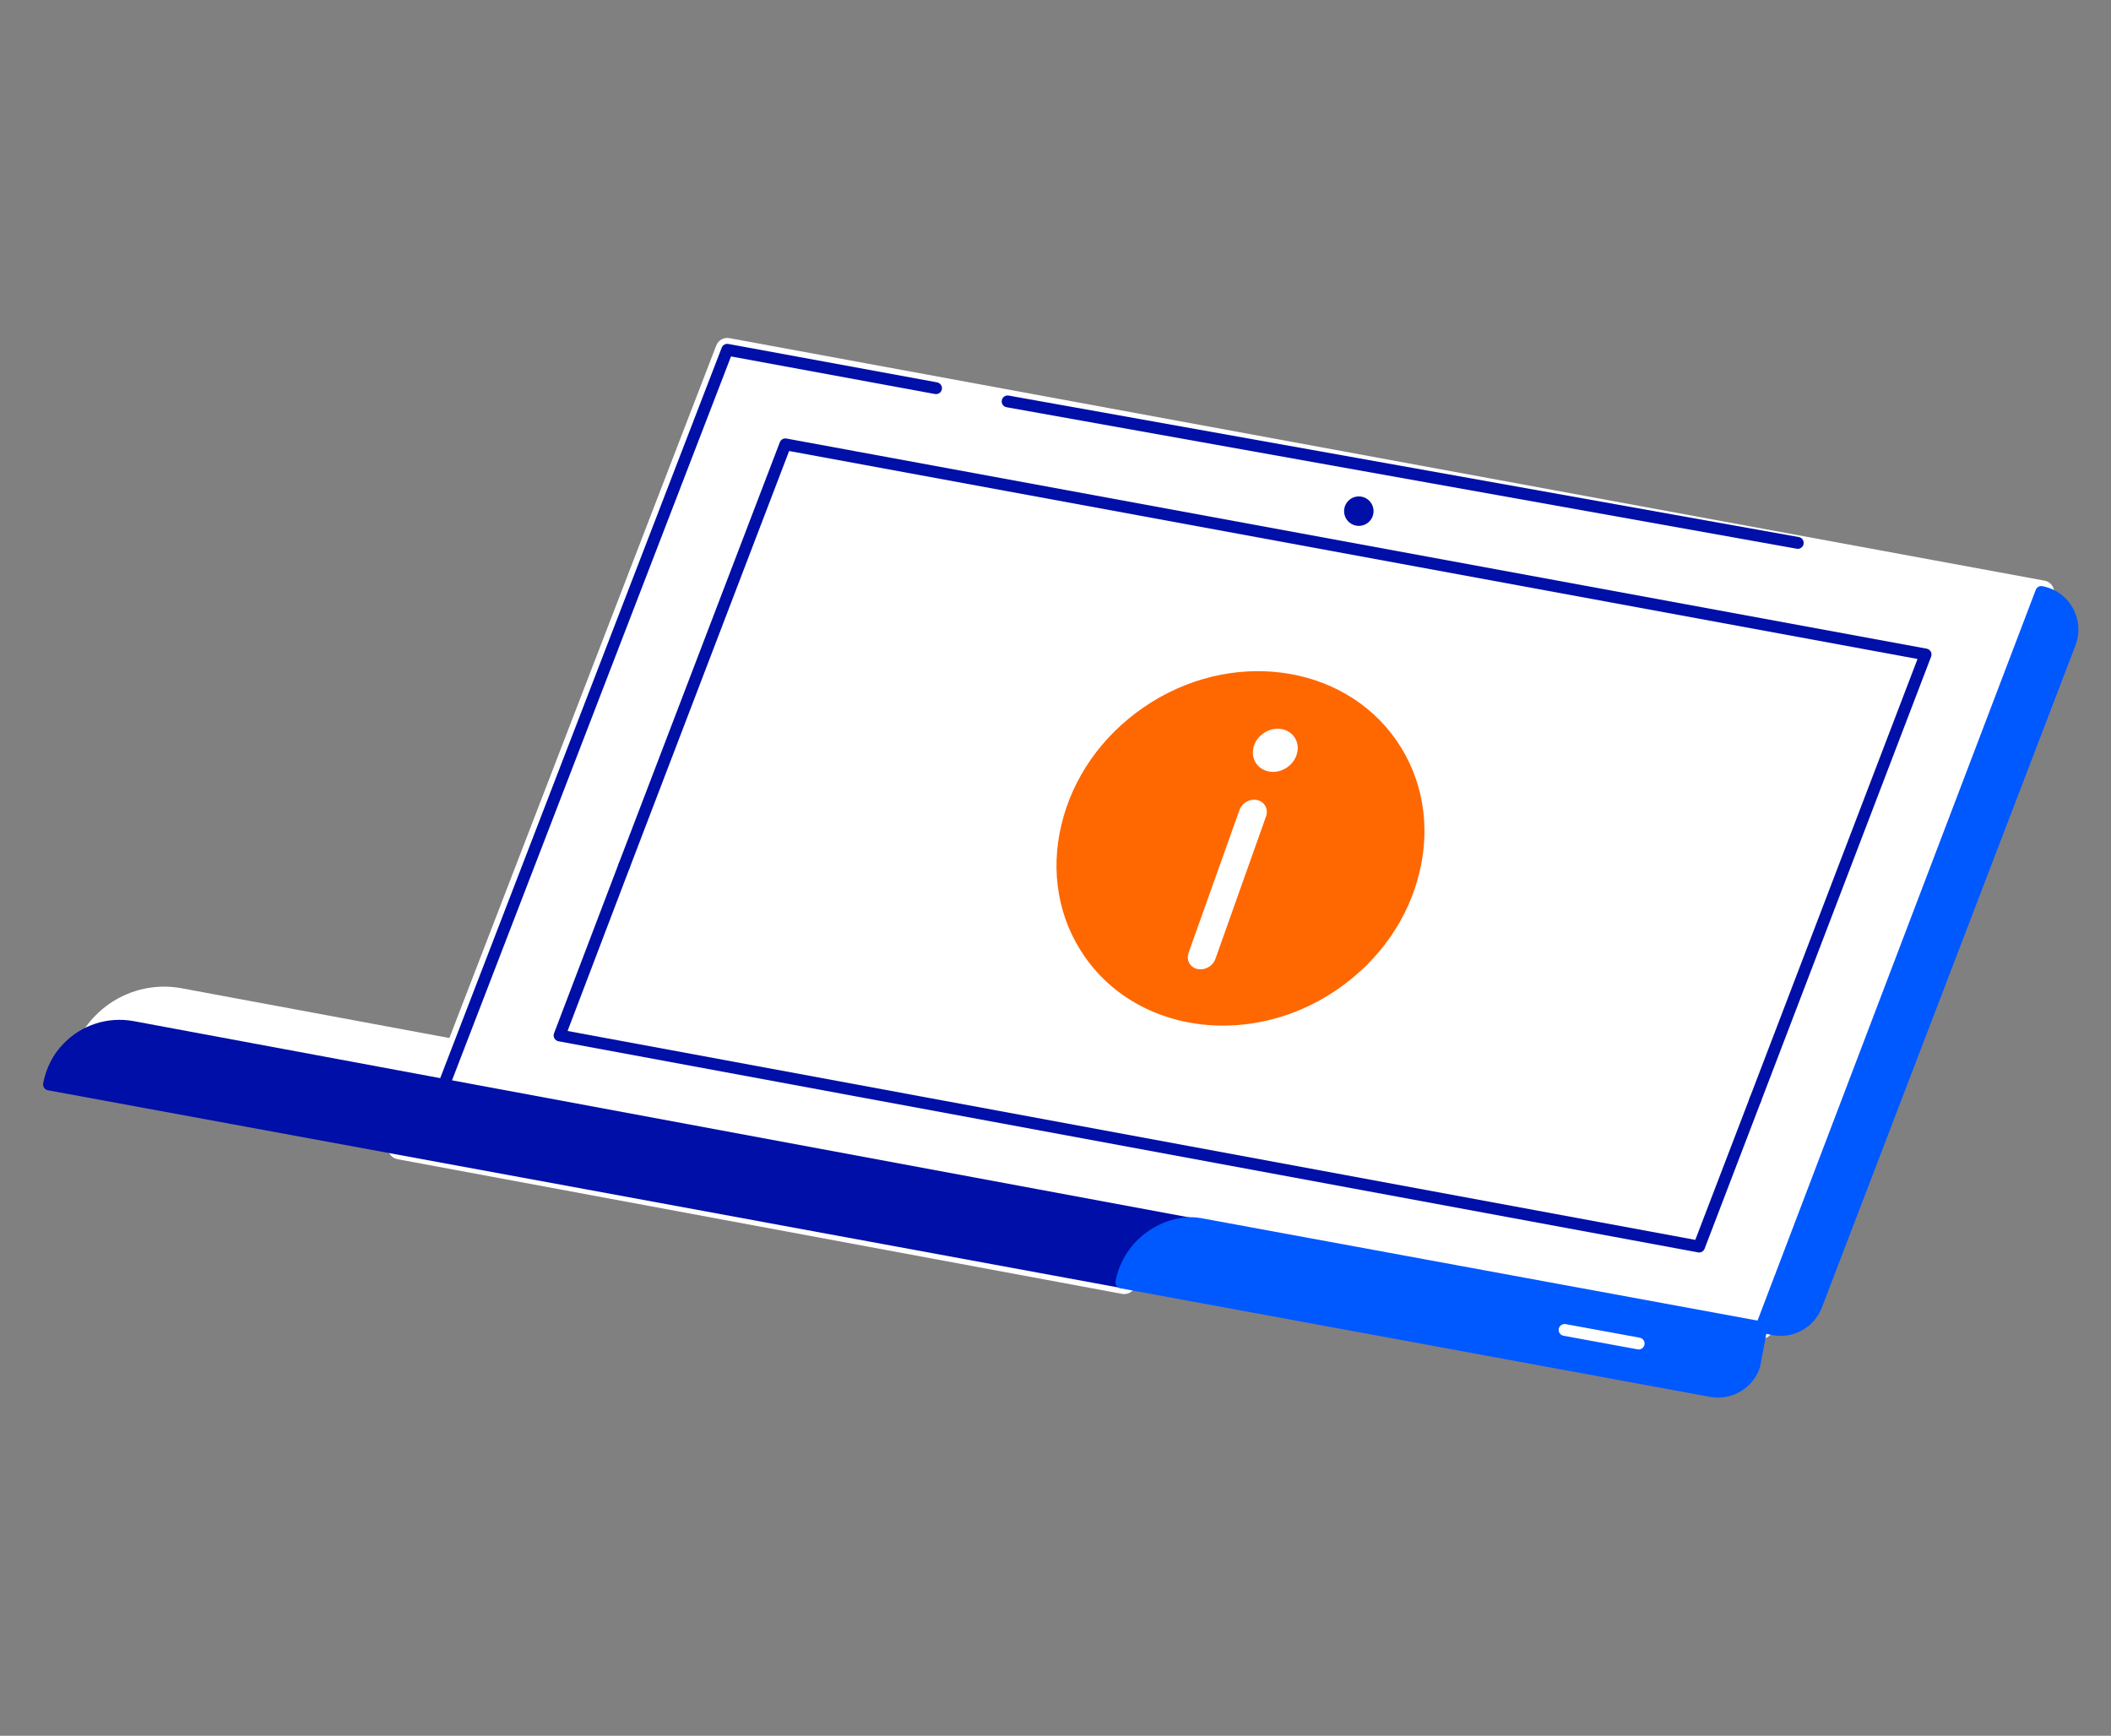 <?xml version="1.0" encoding="UTF-8"?><svg id="Layer_1" xmlns="http://www.w3.org/2000/svg" viewBox="0 0 377 310"><rect x="0" y="0" width="377" height="310" fill="#808080" stroke="none"/><defs><style>.cls-1{fill:#ff6700;}.cls-1,.cls-2,.cls-3,.cls-4{stroke-width:0px;}.cls-2{fill:#fff;}.cls-3{fill:#0058ff;}.cls-4{fill:#000fa7;}</style></defs><path class="cls-2" d="M299.69,247.12c-.63,0-1.27-.06-1.9-.17l-99.77-18.37c-.25-.05-.5-.12-.73-.21l-4.39-.81c-58.74-10.83-117.47-21.67-176.24-32.47-1.04-.19-1.98-.8-2.58-1.67-.6-.87-.83-1.97-.63-3,.3-1.58.81-3.09,1.53-4.49.71-1.39,1.64-2.67,2.76-3.81,3-3.11,7.22-4.89,11.56-4.89.98,0,1.98.09,2.95.27l49.41,9.19,46.72-121.23c.59-1.53,2.09-2.56,3.73-2.56.24,0,.48.02.72.07l35.32,6.5c.12.02.24.05.35.08,0,0,186.29,34.35,186.29,34.35.03,0,.14.02.25.03,3.07.55,5.7,2.43,7.23,5.16,1.53,2.73,1.76,5.97.63,8.9l-42.89,111.99c-1.55,4.01-5.47,6.7-9.74,6.7h-.01l-.52,2.75c-.03.17-.07.33-.12.49-1.4,4.31-5.39,7.2-9.93,7.2Z"/><path class="cls-2" d="M132.11,63.88c.18,0,.36.02.54.05l35.32,6.5c.09.02.18.04.26.06l186.38,34.37c.09,0,.17.02.26.04,2.77.5,5.16,2.2,6.54,4.66,1.39,2.47,1.6,5.4.57,8.05l-42.89,112c-1.44,3.71-4.98,6.06-8.81,6.06-.28,0-.56-.01-.83-.04l-.68,3.61c-.02.12-.05.25-.09.37-1.27,3.93-4.96,6.51-8.98,6.51-.57,0-1.14-.05-1.71-.16l-99.77-18.37c-.22-.04-.43-.11-.63-.19l-.35-.06c-60.12-11.09-120.23-22.18-180.39-33.23-.79-.14-1.48-.6-1.93-1.25s-.62-1.47-.47-2.25c.28-1.48.76-2.9,1.44-4.22.66-1.3,1.53-2.5,2.58-3.56,2.86-2.96,6.78-4.59,10.85-4.59.92,0,1.84.08,2.77.25l50.22,9.34,47.02-122c.45-1.17,1.58-1.92,2.8-1.92M132.11,61.88c-2.05,0-3.93,1.29-4.67,3.2l-46.42,120.45-48.59-9.03c-1.03-.19-2.09-.29-3.13-.29-4.61,0-9.09,1.9-12.29,5.2-1.18,1.2-2.17,2.56-2.93,4.04-.76,1.49-1.31,3.09-1.62,4.76-.24,1.3.04,2.67.79,3.76.75,1.09,1.92,1.85,3.22,2.09,58.77,10.8,118.49,21.82,176.25,32.47l4.14.76.16.03c.27.1.54.17.82.23l99.77,18.37c.68.13,1.38.19,2.08.19,4.98,0,9.35-3.17,10.88-7.9.06-.2.12-.41.16-.61l.37-1.97c4.36-.32,8.25-3.18,9.85-7.31l42.89-112c1.24-3.2.98-6.76-.7-9.75-1.68-2.98-4.56-5.04-7.92-5.65-.11-.02-.22-.04-.33-.05l-186.22-34.34c-.12-.03-.23-.06-.35-.08l-35.31-6.5c-.3-.06-.6-.08-.91-.08h0Z"/><path class="cls-2" d="M354.33,107.85h0s-186.91-34.45-186.91-34.45h0s-35.32-6.51-35.32-6.51l-47.87,124.23,222.77,41.04h0s2.08.4,2.08.4c3.07.58,6.08-1.13,7.2-4.02l42.89-112c1.47-3.8-.88-7.96-4.85-8.68Z"/><path class="cls-2" d="M310.28,235.67c-.58,0-1.16-.05-1.75-.16l-2.09-.4s-.08-.02-.12-.03l-222.63-41.01c-.88-.16-1.64-.71-2.07-1.48s-.5-1.71-.18-2.54l47.87-124.23c.52-1.35,1.93-2.13,3.34-1.87l35.32,6.5c.09.02.18.04.26.06l186.38,34.37c.09,0,.17.02.26.04,2.77.5,5.16,2.2,6.54,4.66,1.39,2.47,1.6,5.4.57,8.05l-42.89,112c-1.44,3.71-4.98,6.06-8.81,6.06ZM307.72,229.24l1.94.37c1.62.31,3.23-.6,3.83-2.16l42.89-111.99c.38-1,.31-2.04-.2-2.96-.47-.84-1.26-1.43-2.18-1.66-.07,0-.14-.02-.21-.03l-186.91-34.46c-.09-.02-.18-.04-.26-.06l-32.6-6-45.68,118.53,219.22,40.38c.06.01.11.02.17.04Z"/><path class="cls-2" d="M210.14,214.63L31.53,181.42c-4.17-.77-8.19.66-10.93,3.5-.83.84-1.52,1.79-2.05,2.82-.53,1.03-.93,2.18-1.16,3.41,60.49,11.12,120.94,22.27,181.39,33.42,0,.02-.01.05-.02.07l28.86,5.32,34.87,6.43,36.04,6.62c3.18.59,6.3-1.25,7.29-4.33l1.22-6.45-94.99-17.49c-.61-.11-1.25-.13-1.9-.11Z"/><path class="cls-2" d="M299.69,246.12c-.57,0-1.14-.05-1.71-.16l-99.77-18.37c-.22-.04-.43-.11-.63-.19l-.35-.06c-60.12-11.09-120.23-22.18-180.39-33.23-.79-.14-1.48-.6-1.93-1.25s-.62-1.47-.47-2.25c.28-1.48.76-2.9,1.44-4.22.66-1.3,1.53-2.5,2.58-3.56,3.51-3.63,8.61-5.26,13.61-4.34l178.31,33.16c.81-.01,1.53.04,2.19.16l95,17.49c.79.14,1.48.6,1.93,1.25.45.66.62,1.47.47,2.25l-1.22,6.45c-.02.12-.05.25-.09.37-1.27,3.93-4.96,6.51-8.98,6.51ZM199.94,221.81l99.12,18.25c1.64.3,3.26-.62,3.84-2.15l.62-3.28-92.03-16.94c-.32-.06-.73-.08-1.25-.06-.22,0-.44,0-.66-.05L30.98,184.37c-3.02-.56-6.1.43-8.23,2.63-.56.57-1.02,1.18-1.39,1.83,59.01,10.85,117.98,21.72,176.95,32.6l1,.18c.22.04.43.11.63.19Z"/><g id="line34963"><path class="cls-2" d="M200.77,231.12c-.13,0-.26-.01-.39-.04l-129.39-24.05c-1.15-.21-1.9-1.32-1.69-2.46.21-1.15,1.31-1.9,2.46-1.69l129.39,24.05c1.15.21,1.9,1.32,1.69,2.46-.19,1.02-1.08,1.73-2.07,1.73Z"/></g><g id="g34987"><g id="g34985"><g id="polygon34965"><polygon class="cls-2" points="364.75 105.78 314.6 236.98 79.33 193.65 129.88 62.47 364.75 105.78"/><path class="cls-2" d="M314.6,239.1c-.13,0-.26-.01-.38-.04l-235.26-43.34c-.62-.11-1.15-.5-1.46-1.05s-.35-1.2-.13-1.79L127.91,61.71c.37-.95,1.35-1.5,2.35-1.32l234.86,43.31c.62.11,1.15.5,1.46,1.04.31.55.36,1.2.13,1.79l-50.15,131.21c-.32.83-1.11,1.36-1.97,1.36ZM82.22,192.03l231.03,42.56,48.62-127.19-230.64-42.53-49.01,127.17Z"/></g><g id="path34967"><path class="cls-3" d="M364.53,105.72h0c4.18.76,6.67,5.15,5.12,9.17l-45.29,118.26c-1.18,3.06-4.36,4.86-7.6,4.25l-2.2-.42,49.97-131.26Z"/><path class="cls-3" d="M318.02,238.58c-.48,0-.97-.04-1.45-.14l-2.2-.42c-.31-.06-.57-.25-.72-.52-.15-.27-.18-.6-.06-.89l49.97-131.26c.18-.48.67-.75,1.17-.66,2.31.42,4.29,1.83,5.44,3.88,1.15,2.06,1.33,4.5.48,6.71l-45.29,118.26c-1.2,3.08-4.14,5.04-7.33,5.04ZM315.99,236.18l.96.19c2.71.51,5.41-1,6.42-3.59l45.29-118.26c.63-1.62.5-3.41-.35-4.92-.7-1.24-1.81-2.16-3.13-2.62l-49.19,129.2Z"/></g><g id="line34969"><path class="cls-4" d="M321.06,98.02c-.06,0-.12,0-.19-.02l-141.11-25.27c-.57-.1-.96-.65-.85-1.23.1-.57.65-.96,1.23-.85l141.11,25.27c.57.1.96.65.85,1.23-.09.51-.54.87-1.04.87Z"/></g><g id="polyline34971"><path class="cls-4" d="M79.33,194.7c-.13,0-.25-.02-.38-.07-.54-.21-.82-.82-.61-1.36l50.55-131.18c.18-.47.68-.75,1.18-.66l37.29,6.86c.57.11.95.66.85,1.23-.11.57-.65.95-1.23.85l-36.43-6.71-50.24,130.36c-.16.42-.56.68-.99.68Z"/></g><g id="path34973"><path class="cls-4" d="M200.29,228.97c-63.84-11.77-127.67-23.55-191.55-35.29.25-1.3.67-2.51,1.23-3.6.56-1.09,1.29-2.1,2.17-2.98,2.9-3,7.15-4.5,11.55-3.69l192.89,35.87c-.68-.16-7.11-1.71-12.12,2.59-3.01,2.55-3.88,5.85-4.16,7.11h0Z"/><path class="cls-4" d="M200.3,230.03c-.06,0-.13,0-.19-.02-63.84-11.77-127.67-23.55-191.55-35.29-.28-.05-.52-.21-.68-.44-.16-.23-.22-.52-.17-.79.26-1.37.7-2.68,1.32-3.89.6-1.18,1.39-2.27,2.35-3.24,3.23-3.34,7.9-4.83,12.49-3.99l191.55,35.62c.59.08,1.06.18,1.39.26.56.13.91.69.79,1.25-.12.56-.66.93-1.22.82l-1.32-.25c-2.29-.32-6.48-.36-9.92,2.6-1.91,1.62-3.23,3.88-3.82,6.53-.11.49-.54.83-1.03.83ZM10.02,192.84c63.19,11.62,126.34,23.26,189.49,34.91.78-2.69,2.24-4.99,4.26-6.7,1.28-1.1,2.64-1.85,3.99-2.35L23.49,184.45c-3.89-.72-7.85.55-10.59,3.39-.81.83-1.48,1.74-1.98,2.73-.37.72-.67,1.49-.89,2.28Z"/></g><g id="circle34975"><circle class="cls-4" cx="242.67" cy="91.29" r="2.63"/></g><g id="polyline34977"><path class="cls-4" d="M303.44,223.69c-.06,0-.13,0-.19-.02l-203.51-37.7c-.31-.06-.57-.25-.73-.52s-.18-.6-.07-.89l11.56-30.35c.21-.54.82-.82,1.36-.61.54.21.82.82.61,1.36l-11.11,29.17,201.4,37.31,9.73-25.4c.21-.54.82-.82,1.36-.61.54.21.82.82.61,1.36l-10.04,26.23c-.16.41-.56.68-.99.68Z"/></g><g id="polyline34979"><path class="cls-4" d="M313.48,197.47c-.13,0-.25-.02-.38-.07-.54-.21-.82-.82-.61-1.36l29.96-78.35-201.52-37.14-28.46,74.41c-.21.54-.82.82-1.36.61-.54-.21-.82-.82-.61-1.36l28.77-75.23c.18-.48.68-.75,1.18-.66l203.63,37.53c.31.06.58.25.73.52s.18.6.07.89l-30.42,79.53c-.16.42-.56.68-.99.68Z"/></g><g id="path34981"><path class="cls-3" d="M314.59,237.06l-1.29,6.81c-1.05,3.25-4.35,5.19-7.7,4.57l-38.05-6.99-36.82-6.79-30.48-5.61c.49-2.56,1.68-4.81,3.39-6.58,2.9-3,7.15-4.5,10.64-3.87l100.3,18.47Z"/><path class="cls-3" d="M306.84,249.61c-.47,0-.95-.04-1.43-.13l-105.35-19.4c-.28-.05-.52-.21-.68-.44-.16-.23-.22-.52-.17-.79.51-2.7,1.78-5.16,3.67-7.12,3.14-3.24,7.69-4.88,11.59-4.18l100.31,18.47c.28.05.52.21.68.44.16.23.22.52.17.79l-1.29,6.81s-.02.09-.03.13c-1.06,3.27-4.13,5.41-7.47,5.41ZM201.53,228.2l104.26,19.2c2.81.52,5.58-1.11,6.48-3.8l1.08-5.7-99.26-18.27c-3.18-.58-7.08.86-9.69,3.57-1.35,1.41-2.33,3.12-2.87,5.01Z"/></g><g id="line34983"><path class="cls-2" d="M292.65,241.01c-.06,0-.13,0-.19-.02l-13.24-2.43c-.57-.11-.95-.66-.85-1.23.11-.57.66-.95,1.23-.85l13.24,2.43c.57.11.95.66.85,1.23-.09.51-.54.87-1.04.87Z"/></g></g></g><g id="g34997"><g id="ellipse34989"><ellipse class="cls-1" cx="221.53" cy="151.51" rx="31.76" ry="28.45" transform="translate(-46.85 152.75) rotate(-34.63)"/><path class="cls-1" d="M218.41,183.17c-9.84,0-19.14-4.27-24.75-12.4-4.66-6.75-6.12-15.11-4.09-23.53,2-8.34,7.19-15.75,14.6-20.86,15.37-10.62,35.66-7.97,45.24,5.89,4.66,6.75,6.12,15.11,4.09,23.53-2,8.34-7.19,15.75-14.6,20.86-6.35,4.39-13.55,6.51-20.48,6.51ZM224.66,124.07c-6.1,0-12.47,1.88-18.1,5.77h0c-6.55,4.53-11.13,11.05-12.89,18.38-1.74,7.24-.51,14.39,3.46,20.14,8.25,11.95,25.91,14.11,39.36,4.82,6.55-4.53,11.13-11.05,12.89-18.38,1.74-7.24.51-14.39-3.46-20.14-4.8-6.95-12.78-10.59-21.27-10.59ZM205.36,128.11h.01-.01Z"/></g><g id="g34995"><g id="path34991"><path class="cls-2" d="M213.81,173.06c-1.33-.32-2-1.62-1.53-2.93l9.07-25.46c.47-1.32,1.91-2.09,3.21-1.77,1.33.32,2,1.62,1.53,2.93l-9.03,25.42c-.47,1.32-1.92,2.12-3.25,1.8h0Z"/></g><g id="path34993"><path class="cls-2" d="M226.41,137.74c-2.08-.49-3.17-2.58-2.43-4.65.74-2.06,3.03-3.32,5.12-2.83,2.08.49,3.17,2.58,2.43,4.65-.74,2.06-3.03,3.35-5.12,2.83Z"/></g></g></g></svg>